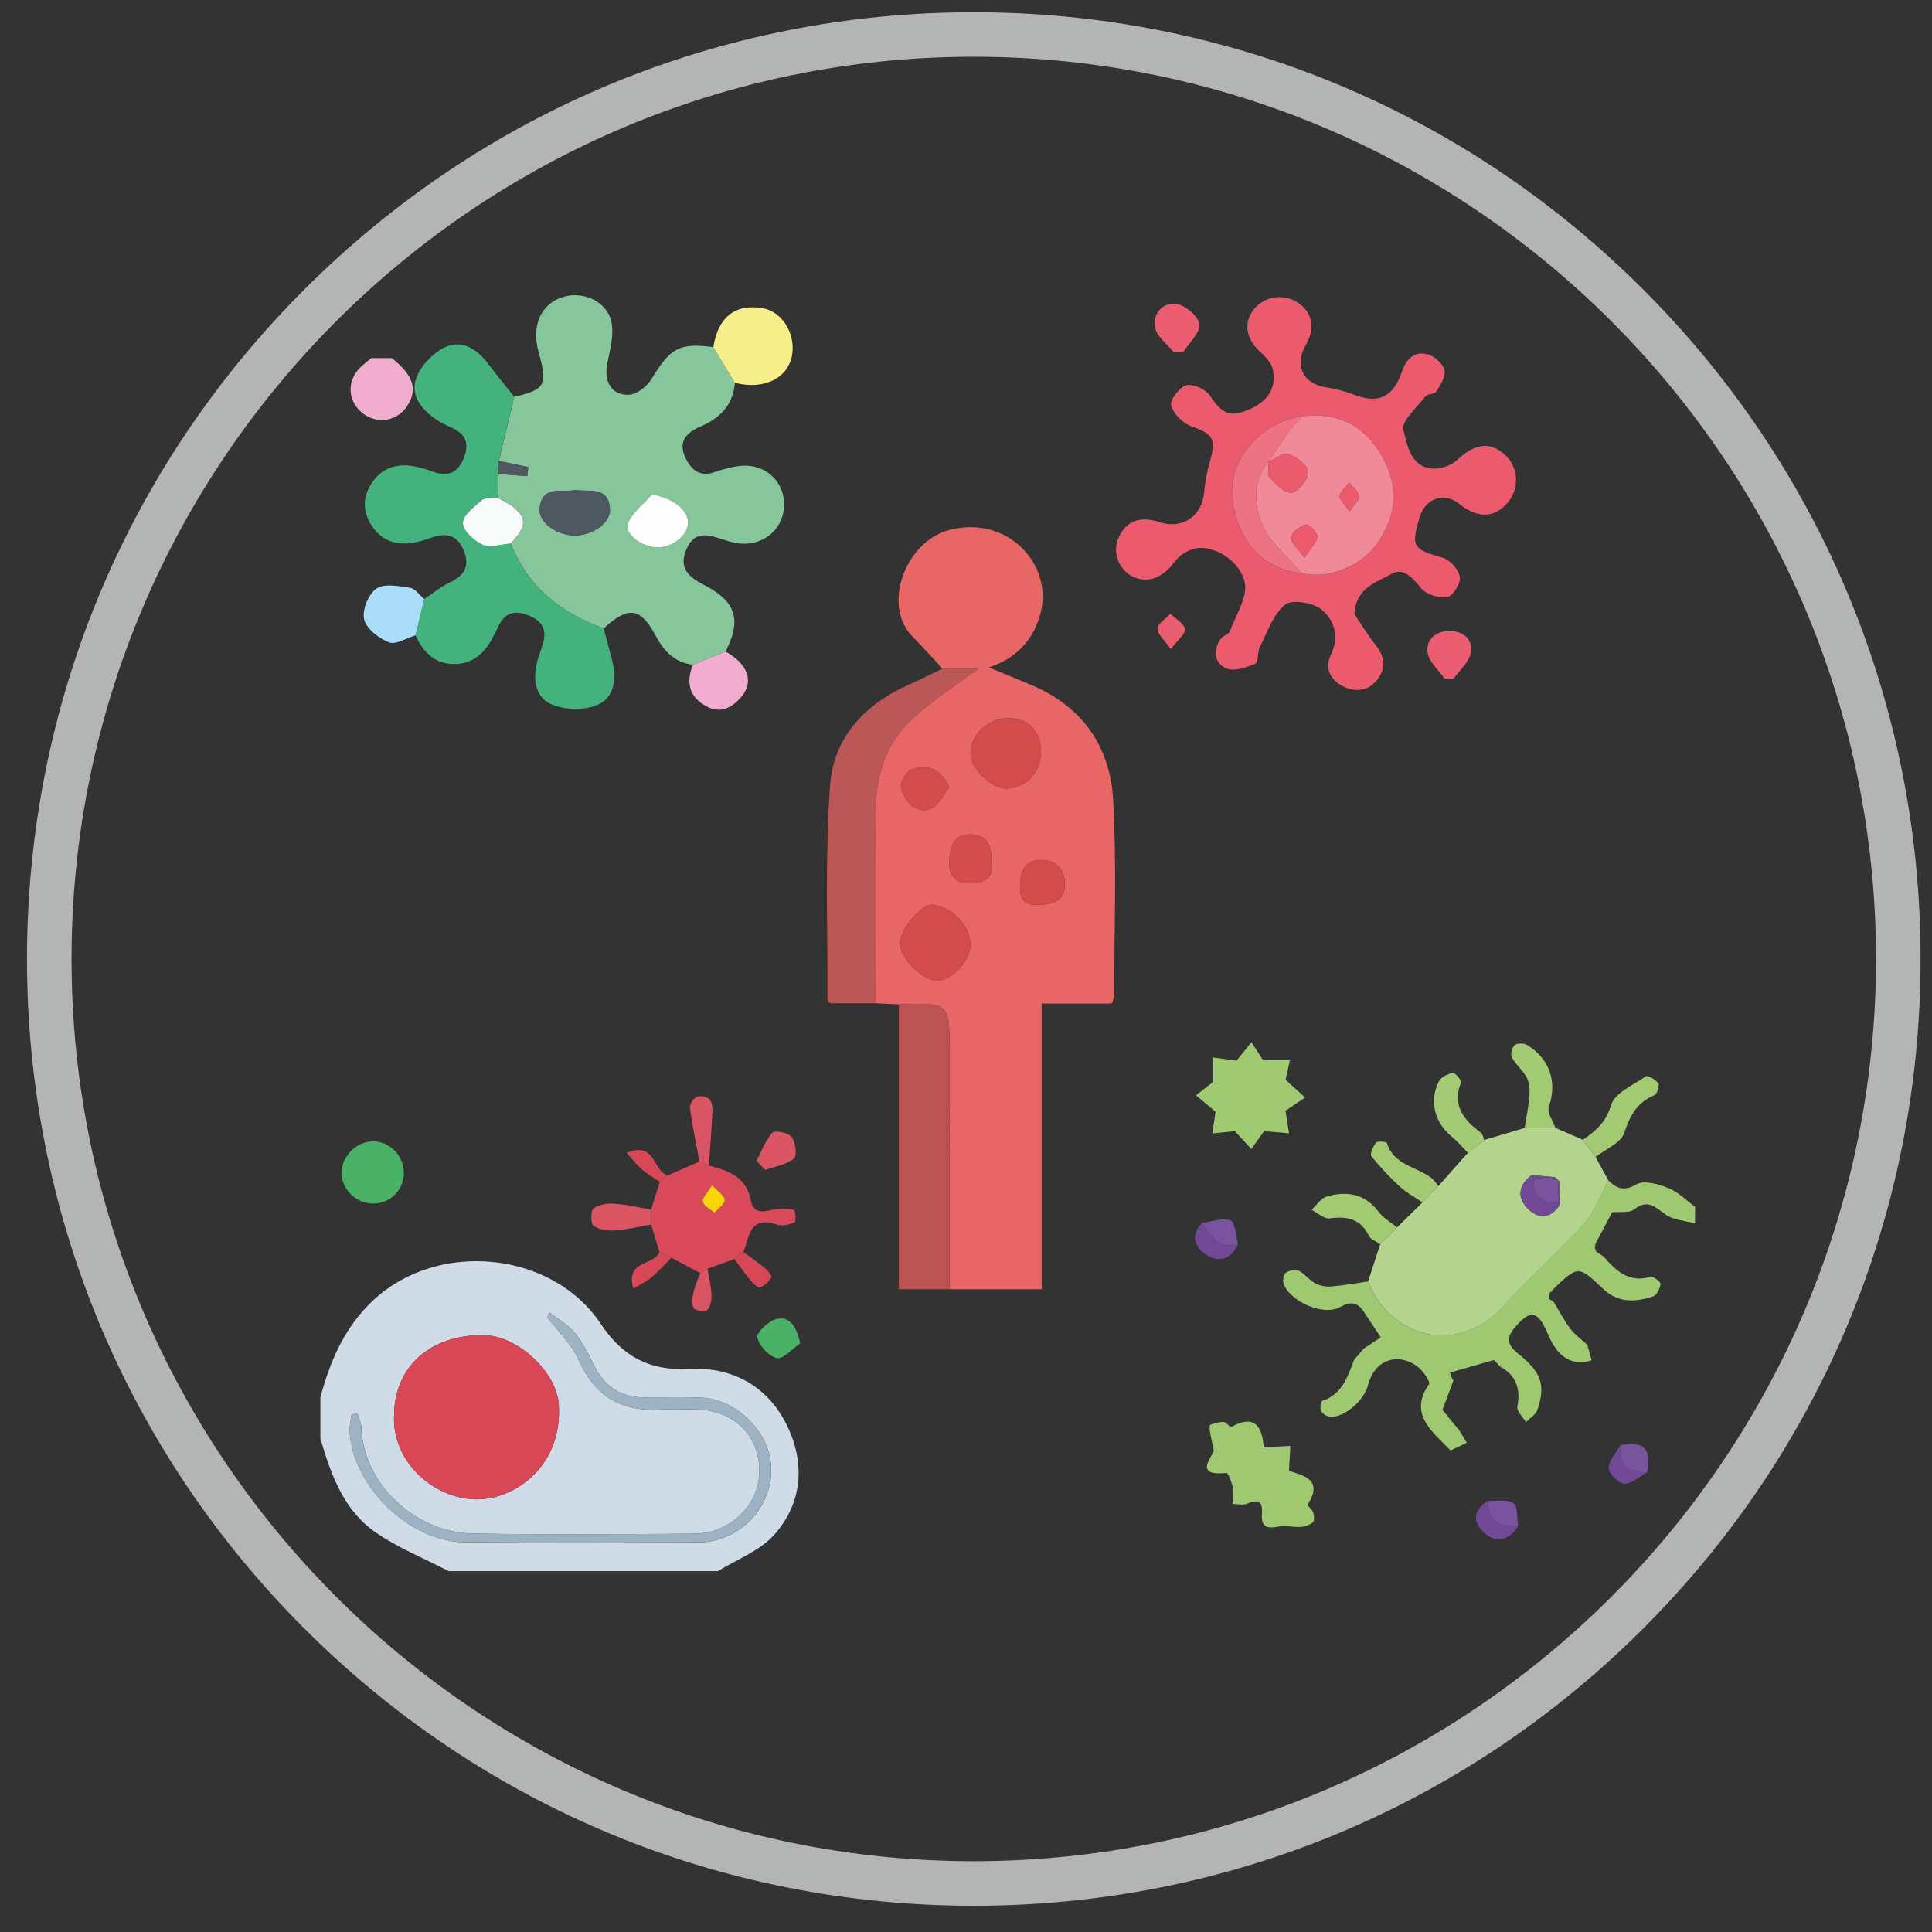 <?xml version="1.0" encoding="utf-8"?>
<!-- Generator: Adobe Illustrator 23.0.3, SVG Export Plug-In . SVG Version: 6.00 Build 0)  -->
<svg version="1.1" id="Layer_1" xmlns="http://www.w3.org/2000/svg" xmlns:xlink="http://www.w3.org/1999/xlink" x="0px" y="0px"
	 viewBox="0 0 512 512" style="enable-background:new 0 0 512 512;" xml:space="preserve">
<rect x="0" y="0" width="512" height="512" fill="#333333" stroke="none"/>
<style type="text/css">
	.st0{clip-path:url(#SVGID_2_);}
	.st1{clip-path:url(#SVGID_4_);fill:#B3B4B4;}
	.st2{fill:#CFDBE6;}
	.st3{fill:#9FC970;}
	.st4{fill:#F0ADCD;}
	.st5{fill:#E86766;}
	.st6{fill:#87C69A;}
	.st7{fill:#EB5B6D;}
	.st8{fill:#44B27D;}
	.st9{fill:#B4D48D;}
	.st10{fill:#BC5757;}
	.st11{fill:#BC5353;}
	.st12{fill:#D9495A;}
	.st13{fill:#A0CA71;}
	.st14{fill:#F6EE89;}
	.st15{fill:#4BB167;}
	.st16{fill:#A9DDF9;}
	.st17{fill:#A2CA73;}
	.st18{fill:#A3CB76;}
	.st19{fill:#EB5E71;}
	.st20{fill:#DA5564;}
	.st21{fill:#79539D;}
	.st22{fill:#724997;}
	.st23{fill:#D84756;}
	.st24{fill:#9DB3C3;}
	.st25{fill:#D34B4B;}
	.st26{fill:#4F5761;}
	.st27{fill:#F6FAF9;}
	.st28{fill:#FFFEFE;}
	.st29{fill:#F18A98;}
	.st30{fill:#EE7382;}
	.st31{fill:#FCD707;}
</style>
<g>
	<defs>
		<rect id="SVGID_1_" x="2.06" y="-1.86" width="512" height="512"/>
	</defs>
	<clipPath id="SVGID_2_">
		<use xlink:href="#SVGID_1_"  style="overflow:visible;"/>
	</clipPath>
	<g class="st0">
		<defs>
			<rect id="SVGID_3_" x="2.06" y="-1.86" width="512" height="512"/>
		</defs>
		<clipPath id="SVGID_4_">
			<use xlink:href="#SVGID_3_"  style="overflow:visible;"/>
		</clipPath>
		<path class="st1" d="M258.06,505.05c-67.02,0-130.03-26.1-177.42-73.49C33.25,384.17,7.15,321.17,7.15,254.15
			c0-67.02,26.1-130.03,73.49-177.42c47.39-47.39,110.4-73.49,177.42-73.49s130.03,26.1,177.42,73.49
			c47.39,47.39,73.49,110.4,73.49,177.42c0,67.02-26.1,130.02-73.49,177.41C388.08,478.95,325.08,505.05,258.06,505.05
			 M258.06,15.04c-131.84,0-239.1,107.26-239.1,239.11c0,131.84,107.26,239.09,239.1,239.09s239.1-107.26,239.1-239.09
			C497.15,122.31,389.89,15.04,258.06,15.04"/>
	</g>
</g>
<g>
	<g>
		<path class="st2" d="M84.9,370.29c2.64-9.72,6.42-18.63,14.12-25.8c17.05-15.86,47.29-13.03,60.21,6.38
			c5.72,8.59,12.91,12.48,23.36,11.92c11.77-0.63,21.17,4.77,26.18,15.42c4.66,9.91,3.79,20.36-3.72,28.65
			c-3.8,4.2-9.8,6.4-14.81,9.51c-23.78,0-47.55,0-71.33,0c-6.52-3.39-13.46-6.17-19.44-10.33c-8.44-5.87-11.76-15.31-14.57-24.79
			C84.9,377.61,84.9,373.95,84.9,370.29z M104.43,375.11c-0.52,12.28,10.31,21.92,21.47,22.23c10.15,0.28,23.22-8.45,22.18-25.15
			c-0.52-8.41-10.78-18.28-19.9-18.36C113.99,353.69,104.52,362.17,104.43,375.11z M145.62,347.85c-0.2,0.41-0.4,0.82-0.59,1.24
			c2.8,3.7,6.42,7.05,8.24,11.18c4.36,9.94,11.64,13.98,22.13,13.26c2.91-0.2,5.85-0.04,8.77-0.02
			c10.02,0.07,16.86,6.49,17.07,16.02c0.19,9-7.6,16.85-17.22,16.92c-19.55,0.12-39.11,0.28-58.66-0.04
			c-15.28-0.25-29.18-13.18-29.61-28.23c-0.03-1.18-0.65-2.34-1-3.51c-0.52,0.04-1.04,0.08-1.56,0.12
			c-0.18,1.49-0.58,2.99-0.52,4.46c0.65,14.51,15.84,29.34,30.45,29.46c20.65,0.16,41.3,0.1,61.96,0.03
			c10.56-0.03,19.24-8.75,19.32-19.13c0.07-9.63-8.93-18.9-18.87-19.24c-4.93-0.17-9.87-0.04-14.8-0.04
			c-6.08,0-10.38-2.77-13.14-8.17c-1.58-3.08-3.07-6.3-5.23-8.95C150.58,351.03,147.9,349.6,145.62,347.85z"/>
		<path class="st3" d="M395.93,360.41c-3.88,1.11-7.76,2.23-11.64,3.34c-0.11,0.13-0.34,0.34-0.32,0.36c0.18,0.23,0.4,0.44,0.6,0.65
			c0,0-0.06-0.04-0.06-0.04c0.22,0.37,0.45,0.74,0.67,1.11c-0.97,2.59-1.94,5.18-2.91,7.78c0.85,1.06,1.69,2.11,2.54,3.17
			c0.63,0.74,1.27,1.49,1.9,2.23c0.66,1.11,1.33,2.22,1.99,3.33c-1.42,0.68-2.84,1.36-4.27,2.04c-0.33-0.31-0.65-0.63-0.98-0.94
			c0,0-0.06-0.06-0.06-0.06c-0.31-0.32-0.62-0.65-0.93-0.97c-4.52-4.39-8.48-8.79-3.75-15.59c0.42-0.6-1.62-3.63-3.12-4.71
			c-5.45-3.94-11.44-1.52-13.06,5c-0.99,3.96-6.11,8.47-9.82,8.37c-0.91-0.02-2.16-0.72-2.59-1.48c-0.39-0.69-0.11-2.62,0.29-2.75
			c5.34-1.75,6.72-6.46,8.47-10.92c0.85-0.98,1.7-1.96,2.54-2.94c1.34-0.89,2.69-1.77,4.5-2.97c-1.57-2.36-3.01-4.57-4.48-6.77
			c-1.7-2.53-3.46-2.88-6.36-1.24c-4.39,2.47-13.44-1.59-14.95-6.35c-0.26-0.82,0.08-2.39,0.7-2.8c0.88-0.59,2.51-0.92,3.38-0.49
			c1.58,0.79,2.71,2.46,4.28,3.3c1.24,0.67,2.88,0.97,4.3,0.86c3.26-0.26,6.5-0.86,9.74-1.33c5.46,14.35,23.59,20.6,36.53,5.87
			c6.48-7.38,14.11-13.75,20.66-21.08c2.88-3.22,4.37-7.68,6.49-11.58c2.27,2.2,4.17,2.97,7.55,1.03c2-1.15,5.81-0.01,8.43,1.04
			c2.59,1.03,4.7,3.25,7.02,4.94c0,1.46,0,2.93,0,4.39c-2.62-0.72-5.66-0.83-7.75-2.3c-2.79-1.95-4.73-4.29-8.41-1.4
			c-1.33,1.04-3.85,0.55-5.81,0.75c-1.46,2.76-2.96,5.59-4.46,8.41c-0.13,0.09-0.38,0.19-0.38,0.27c0.02,0.27,0.13,0.53,0.21,0.79
			c0.2,0.26,0.31,0.56,0.33,0.89c0.68,0.46,1.35,0.93,2.03,1.39c3.28,3.75,6.69,7.04,12.41,5.36c0.71-0.21,2.75,1.32,2.69,1.88
			c-0.14,1.21-1.01,3-1.99,3.32c-4.64,1.53-9.27,1.77-13.22-1.98c-6.64-6.3-6.65-6.29-13.45,0.27c-0.24,0.14-0.45,0.33-0.63,0.54
			c-0.12,0.58-0.23,1.16-0.35,1.75c0.46,0.31,0.91,0.62,1.37,0.93c1.43,2.37,2.7,4.87,4.36,7.06c1.23,1.62,2.98,2.85,4.5,4.26
			c0.38,1.36,0.76,2.72,1.13,4.08c-4.99,1.64-8.91-0.65-11.46-6.69c-2.81-6.66-4.82-6.96-9.18-1.61c-2.49,3.06-0.89,4.92,1.47,6.81
			c5.81,4.64,7.04,8.11,4.8,14.64c-0.44,1.28-1.98,2.17-3.01,3.25c-0.82-1.37-2.52-2.91-2.3-4.09c0.89-4.7-0.25-8.22-4.49-10.58
			C397.08,361.61,396.5,361.01,395.93,360.41z"/>
		<path class="st4" d="M103.85,94.91c5.59,4.47,6.85,8.09,4.29,12.34c-2.45,4.08-7.4,5.27-11.34,2.75
			c-4.21-2.7-5.17-7.95-2.03-11.83c1-1.24,2.38-2.18,3.58-3.26C100.19,94.91,102.02,94.91,103.85,94.91z"/>
		<path class="st5" d="M249.78,177.21c-2.62-2.81-5.17-5.7-7.88-8.42c-8.32-8.37-1.91-25.26,9.56-28.31
			c15.59-4.15,27.69,9.13,24.28,22.09c-1.81,6.9-6.38,11.97-13.69,14.29c3.76,1.56,7.29,3.05,10.85,4.5
			c13.71,5.6,21.28,16.28,22.09,30.54c0.98,17.31,0.28,34.72,0.27,52.08c0,0.5-0.32,1.01-0.65,1.98c-5.88,0-11.84,0-18.56,0
			c0,13.02,0,25.56,0,38.1c0,12.39,0,24.78,0,37.62c-8.47,0-16.45,0-24.42,0c0.01-20.96,0.01-41.92,0.02-62.88
			c0-13.09,0-13.09-13.45-12.65c-2.09-0.09-4.18-0.18-6.27-0.27c0.01-17.18-0.17-34.36,0.11-51.53c0.15-8.99,2.82-17.49,9.59-23.72
			c5.36-4.93,11.6-8.92,17.56-13.42C256.46,177.21,253.12,177.21,249.78,177.21z M257.18,250.38c0.06-4.9-5.09-10.31-10.12-10.62
			c-2.9-0.18-8.52,6.47-8.55,10.12c-0.04,4.11,6.03,10.16,10.02,9.99C252.43,259.71,257.13,254.55,257.18,250.38z M275.86,199.18
			c0.01-5.53-3.42-8.92-8.96-8.87c-5.13,0.05-9.76,4.55-9.71,9.43c0.04,3.96,5.58,9.32,9.55,9.24
			C271.97,208.86,275.85,204.69,275.86,199.18z M262.68,228.6c0.26-4.16-0.88-7.27-5.25-7.46c-4.39-0.19-5.55,2.72-5.85,6.69
			c-0.31,4.21,1.53,6.23,5.37,6.23C260.45,234.05,263.54,232.96,262.68,228.6z M275.02,239.72c3.98,0.08,7.07-0.98,7.16-5.15
			c0.09-4.11-2.21-6.78-6.54-6.68c-4.2,0.09-5.18,3.06-5.32,6.7C270.17,238.23,271.52,240.13,275.02,239.72z M251.59,208.53
			c-2.27-4.75-5.82-6.17-9.99-4.59c-1.43,0.54-3.12,3.36-2.83,4.77c0.42,2.07,2.11,4.76,3.94,5.5
			C247.72,216.24,249.31,211.67,251.59,208.53z"/>
		<path class="st6" d="M136.29,105.16c8.28-1.95,8.9-3.1,6.44-11.88c-1.98-7.05,0.68-12.89,6.65-14.63
			c5.28-1.54,11.54,1.3,12.65,6.66c0.69,3.33-0.25,7.14-1.02,10.6c-1.12,5.04,0.91,8.95,5.76,8.7c2.08-0.11,4.74-2.25,5.92-4.21
			c4.93-8.17,7.32-9.6,16.35-8.41c1.91,3.14,3.81,6.29,5.71,9.43c-0.43,6.02-4.07,9.48-9.29,11.7c-4.28,1.82-5.9,4.64-3.38,9.04
			c1.67,2.92,3.88,4.1,7.28,2.96c2.39-0.8,4.91-1.55,7.41-1.69c6.26-0.36,11.01,4.21,11.03,10.23c0.02,6.21-5.07,10.88-11.49,10.39
			c-1.61-0.12-3.22-0.6-4.77-1.11c-3.81-1.24-7.5-2.41-9.63,2.61c-2.09,4.92,0.43,7.29,4.53,9.38c8.66,4.41,10.15,9.31,5.84,17.71
			c-2.87,1.17-5.75,2.35-8.62,3.52c-4.85-0.56-7.72-3.59-9.9-7.68c-4.02-7.55-7.27-7.96-13.76-1.95
			c-11.32-4.1-20.13-10.96-24.64-22.51c2.62-2.91,5.36-5.85,1.01-9.44c-1.31-1.08-2.91-1.8-4.38-2.68c0.01-2.1,0.03-4.2,0.04-6.3
			c2.56,0.19,5.13,0.39,7.69,0.58c0.11-0.79,0.22-1.59,0.32-2.38c-2.61-0.55-5.22-1.1-7.83-1.65
			C133.55,116.49,134.92,110.83,136.29,105.16z M152.43,129.88c-3.58,0.73-8.96-1.48-9.42,5.05c-0.25,3.52,4.41,6.84,9.06,6.97
			c4.82,0.14,9.8-3.28,9.57-6.99C161.26,128.81,156.28,130.4,152.43,129.88z M172.8,131.04c-2.21,2.53-5.27,4.74-6.38,7.68
			c-1.08,2.85,3.9,6.39,7.98,6.34c4.1-0.05,8.09-3.42,7.95-6.71C182.2,134.98,178.27,132.03,172.8,131.04z"/>
		<path class="st7" d="M358.93,162.74c1.81,2.67,3.47,5.47,5.48,7.98c2.31,2.9,3.11,5.82,0.88,8.99c-2.37,3.37-5.81,3.88-9.23,2.23
			c-3.25-1.57-5.16-4.68-3.46-8.16c2.44-4.99,1.05-9.46-2.46-12.31c-2.24-1.82-7.81-2.68-9.6-1.21c-3.16,2.6-4.68,7.27-6.66,11.18
			c-0.7,1.38-0.35,4.09-1.21,4.45c-2.38,0.99-5.59,2.13-7.64,1.26c-3.24-1.38-3.67-4.78-1.49-7.87c0.61-0.86,2.12-1.23,2.44-2.11
			c1.58-4.26,4.72-9.02,3.88-12.85c-1.31-5.97-8.52-9.97-13.12-8.98c-2.02,0.43-4.25,1.91-5.49,3.58
			c-3.14,4.23-7.21,5.86-11.23,3.79c-3.69-1.9-5.28-6.52-3.56-10.27c2.05-4.45,5.69-5.79,10.96-4.04
			c5.88,1.95,11.12-1.66,11.68-7.82c0.26-2.89,0.79-5.8,1.62-8.58c1.67-5.62,0.6-7.09-4.93-8.98c-2.28-0.78-4.79-3.31-5.43-5.54
			c-0.4-1.4,2.17-4.85,3.98-5.36c1.77-0.5,5.14,0.98,6.24,2.63c2.13,3.2,4.23,5.81,8.23,4.57c6.71-2.08,9.55-5.88,8.52-11.31
			c-0.32-1.67-1.79-3.35-3.16-4.55c-3.76-3.31-4.72-7.54-2.17-11.12c2.62-3.69,7.81-4.7,11.69-2.29c4.09,2.54,4.99,6.83,2.36,11.36
			c-3.14,5.41-0.71,10.34,5.4,11.25c2.5,0.37,5.02,1.02,7.37,1.94c6.45,2.5,10.36,0.75,12.74-6.18c1.19-3.45,3.42-5.5,6.94-4.47
			c1.77,0.52,3.94,2.51,4.31,4.19c0.37,1.66-1.11,3.89-2.18,5.62c-0.46,0.74-2.29,0.57-2.87,1.31c-2.25,2.89-6.46,6.56-5.85,8.86
			c1,3.78,1.75,9.66,7.53,10.24c2.14,0.21,5.03-0.71,6.59-2.17c4.58-4.29,8.56-5.13,12.5-1.75c3.83,3.29,4.33,8.85,1.14,12.8
			c-3.44,4.26-8.05,4.44-12.91,0.51c-3.96-3.2-8.97-1.57-10.49,3.4c-2.43,7.91-1.8,8.63,6.06,10.83c1.94,0.54,4.22,3.16,4.55,5.12
			c0.27,1.65-1.83,5.01-3.33,5.3c-2.13,0.41-5.5-0.62-6.86-2.25c-2.29-2.77-4.74-5.73-7.98-3.83
			C364.98,154.27,359.32,155.62,358.93,162.74z M345.05,110.33c-10.36,1.36-19.21,10.75-18.52,20.8
			c0.7,10.26,6.95,19.84,18.49,20.73c6.43,1.77,15.41-1.68,19.66-7.49c5.38-7.35,6.13-15.11,1.75-23.09
			C361.83,112.9,354.66,109.14,345.05,110.33z"/>
		<path class="st8" d="M132,125.61c-0.01,2.1-0.03,4.2-0.04,6.3c-1.44,0.17-3.31-0.16-4.24,0.62c-2.06,1.73-5.07,4.05-5.03,6.07
			c0.04,2.03,2.98,4.75,5.27,5.77c2.01,0.89,4.88-0.16,7.38-0.35c4.51,11.55,13.32,18.41,24.64,22.51c0.74,2.81,1.53,5.6,2.23,8.42
			c1.18,4.81,0.72,9.96-3.93,11.88c-3.55,1.47-8.79,1.34-12.29-0.24c-4.24-1.92-4.87-6.88-3.55-11.52c0.45-1.57,1.04-3.1,1.49-4.66
			c1.05-3.62-0.39-5.94-3.79-7.3c-3.31-1.33-6.04-1.03-7.84,2.43c-0.42,0.8-0.83,1.61-1.22,2.43c-2.16,4.55-5.27,7.97-10.68,8.01
			c-5.19,0.03-8.25-3.18-10.28-7.61c0.76-3.21,1.52-6.42,2.29-9.63c2.27-1.49,4.41-3.24,6.84-4.41c3.72-1.79,5.31-4.17,3.72-8.26
			c-1.71-4.39-4.77-5.01-8.8-3.52c-1.53,0.56-3.13,1.02-4.74,1.29c-4.54,0.75-8.33-0.6-10.91-4.52c-2.44-3.71-2.44-7.62,0-11.3
			c2.58-3.88,6.42-5.24,10.95-4.49c1.78,0.3,3.55,0.84,5.25,1.48c4.03,1.51,6.71,0.21,8.24-3.72c1.45-3.7,0.48-6.34-3.27-7.94
			c-1.5-0.64-2.97-1.42-4.32-2.34c-3.92-2.67-6.76-6.6-4.97-11.07c1.31-3.26,4.57-6.61,7.79-8.03c4.41-1.94,8.36,0.72,11.23,4.57
			c2.2,2.95,4.56,5.78,6.86,8.67c-1.37,5.67-2.74,11.33-4.12,17C132.12,123.31,132.06,124.46,132,125.61z"/>
		<path class="st9" d="M426.23,312.81c-2.12,3.9-3.61,8.36-6.49,11.58c-6.55,7.33-14.18,13.7-20.66,21.08
			c-12.94,14.73-31.07,8.49-36.53-5.87c1.08-3.3,2.16-6.59,3.24-9.89c1.48-1.48,2.96-2.96,4.44-4.45c2.25-2.2,4.5-4.4,6.74-6.6
			c1.4-1.45,2.81-2.89,4.21-4.34c2.61-2.94,5.21-5.88,7.82-8.82c1.45-1.13,2.89-2.27,4.34-3.4c3.57-1.06,7.13-2.12,10.7-3.18
			c2.72-0.01,5.43-0.01,8.15-0.02c2.43,1.06,4.86,2.11,7.29,3.17c1.11,1.51,2.23,3.03,3.34,4.54
			C423.97,308.68,425.1,310.74,426.23,312.81z M413.17,313.06c-0.36-0.37-0.71-0.74-1.07-1.1c-2.08-0.18-4.16-0.36-6.24-0.54
			c-3.72,2.86-3.84,6.29-0.6,9.25c2.93,2.68,6.02,1.95,8.21-1.52C413.37,317.12,413.27,315.09,413.17,313.06z"/>
		<path class="st10" d="M249.78,177.21c3.34,0,6.68,0,9.44,0c-5.97,4.5-12.2,8.48-17.56,13.42c-6.77,6.23-9.44,14.73-9.59,23.72
			c-0.29,17.17-0.1,34.35-0.11,51.53c-4,0-8.01,0-11.92,0c-0.33-0.4-0.76-0.68-0.76-0.95c0.11-18.99-0.68-38.04,0.71-56.94
			c0.92-12.46,9.14-21.34,20.79-26.51C243.81,180.13,246.78,178.63,249.78,177.21z"/>
		<path class="st11" d="M238.21,266.15c13.45-0.43,13.45-0.43,13.45,12.65c0,20.96-0.01,41.92-0.02,62.88c-4.16,0-8.32,0-13.43,0
			C238.21,316.49,238.21,291.32,238.21,266.15z"/>
		<path class="st12" d="M187.83,308.88c5.08,1.31,9.89,2.92,11.08,9.03c0.87,4.51,3.99,2.9,6.76,2.54c1.58-0.21,3.29-0.19,4.79,0.24
			c0.37,0.11,0.5,3.14,0.16,3.26c-1.47,0.55-3.35,1.08-4.72,0.6c-7.19-2.55-7.32,3.18-8.9,7.27c-0.78,0.61-1.57,1.22-2.35,1.83
			c-2.38,0.86-4.77,1.73-7.15,2.59c-0.65,0.38-1.3,0.76-1.95,1.14c-2.54-1.35-5.07-2.71-7.61-4.06c-1.06-0.49-2.11-0.99-3.17-1.48
			c-0.74-2.44-1.48-4.88-2.22-7.32c0-1.32-0.01-2.64-0.01-3.96c0.77-2.44,1.54-4.88,2.31-7.32c0.74-0.59,1.47-1.18,2.21-1.77
			c2.77-1.22,5.53-2.44,8.3-3.66C186.19,308.17,187.01,308.52,187.83,308.88z M188.74,314.04c-1.24,2.05-2.74,3.43-2.52,4.44
			c0.25,1.15,2.03,1.97,3.14,2.93c0.97-1.13,2.63-2.21,2.69-3.39C192.11,316.99,190.37,315.88,188.74,314.04z"/>
		<path class="st13" d="M322.14,294.62c-1.67-1.4-3.43-2.88-5.18-4.35c1.71-1.35,3.42-2.7,4.56-3.6c0-2.13,0-4.28,0-6.42
			c2.07,0.28,4.14,0.57,6.16,0.84c1.03-1.27,2.51-3.08,3.98-4.89c1.16,1.8,2.32,3.6,3.05,4.74c2.23,0,4.68,0,7.14,0
			c-0.42,1.89-0.83,3.79-1.15,5.24c1.59,1.43,3.38,3.05,5.18,4.67c-1.78,1.2-3.57,2.4-5.22,3.51c0.25,1.58,0.6,3.78,0.95,5.98
			c-2.27-0.2-4.54-0.41-6.61-0.59c-0.97,1.36-2.18,3.05-3.39,4.75c-1.41-1.53-2.82-3.07-4.36-4.74c-1.43,0.14-3.69,0.37-5.96,0.6
			C321.6,298.24,321.92,296.12,322.14,294.62z"/>
		<path class="st3" d="M334.92,383.54c3.13-0.16,5.09-0.26,7.04-0.36c-0.11,1.91-0.21,3.81-0.37,6.6c3.45,1.19,9.33,2.14,4.97,8.92
			c-0.18,0.27,1.2,1.33,1.46,2.15c0.26,0.8,0.36,2.14-0.09,2.55c-0.79,0.71-2.04,1.17-3.13,1.24c-2.05,0.14-4.2-0.47-6.17-0.06
			c-3.19,0.66-4.45-0.25-4.2-3.49c0.23-3.06-0.92-3.96-3.9-2.61c-1.08,0.49-2.58,0.07-3.88,0.07c0.05-1.44,0.34-2.92,0.07-4.3
			c-0.28-1.42-1.24-3.94-1.68-3.9c-8.18,0.83-4.58-3.36-3.34-5.8c-0.55-2.78-1.14-4.74-1.14-6.71c0-0.37,2.33-0.99,3.6-1.02
			c0.75-0.02,1.86,1.51,2.23,1.3C333.11,374.4,334.49,378.93,334.92,383.54z"/>
		<path class="st14" d="M194.75,101.44c-1.9-3.15-3.81-6.29-5.71-9.43c1.24-7.96,5.76-11.55,13.02-10.34
			c5,0.83,8.65,6.37,7.91,12.02C209.12,100.13,202.56,103.47,194.75,101.44z"/>
		<path class="st15" d="M107.02,310.99c-0.1,4.64-3.88,8.17-8.53,7.95c-4.37-0.21-7.94-3.84-7.96-8.11
			c-0.02-4.41,3.97-8.39,8.39-8.36C103.39,302.51,107.11,306.42,107.02,310.99z"/>
		<path class="st16" d="M112.41,158.74c-0.76,3.21-1.52,6.42-2.29,9.63c-2.38,0.71-5.2,2.56-7.03,1.85
			c-2.69-1.03-5.99-3.58-6.59-6.07c-0.59-2.44,1.13-6.71,3.23-8.16c2.07-1.43,5.93-0.67,8.92-0.23
			C110.02,155.97,111.17,157.7,112.41,158.74z"/>
		<path class="st4" d="M183.64,176.17c2.87-1.17,5.75-2.35,8.62-3.52c6,3.34,7.68,8.09,4.1,12.14c-2.42,2.73-5.34,4.44-9.12,2.4
			C182.54,184.66,181.77,180.85,183.64,176.17z"/>
		<path class="st17" d="M422.83,306.61c-1.11-1.51-2.23-3.03-3.34-4.54c3.37-2.36,6.1-4.63,7.49-9.23c0.97-3.21,5.86-5.33,9.22-7.6
			c0.5-0.34,2.62,0.91,3.27,1.9c0.39,0.59-0.34,2.79-1.05,3.09c-4.59,1.93-6.44,5.38-7.99,10
			C429.54,302.91,425.47,304.52,422.83,306.61z"/>
		<path class="st17" d="M412.2,298.9c-2.72,0.01-5.43,0.01-8.15,0.02c0.45-2.94,1.06-5.86,1.28-8.82c0.12-1.55-0.09-3.34-0.81-4.67
			c-1.01-1.88-2.85-3.32-3.87-5.2c-0.42-0.78,0.02-2.62,0.72-3.23c0.66-0.57,2.44-0.6,3.27-0.1c6.22,3.77,8.05,9.93,5.8,16.54
			C409.95,294.89,411.56,297.06,412.2,298.9z"/>
		<path class="st17" d="M370.23,325.27c-1.48,1.48-2.96,2.96-4.44,4.45c-1.03-0.72-2.54-1.22-3.02-2.21
			c-2.23-4.59-5.82-5.23-10.42-4.63c-1.47,0.19-3.18-1.46-4.78-2.26c1.36-1.23,2.53-3.12,4.11-3.56c5.25-1.48,10.04-0.73,13.66,4.08
			C366.59,322.79,368.58,323.9,370.23,325.27z"/>
		<path class="st18" d="M393.35,302.11c-1.45,1.13-2.89,2.27-4.34,3.4c-1.39-1.41-2.67-2.95-4.2-4.21
			c-4.62-3.8-6.16-9.44-3.49-14.73c0.57-1.13,2.35-1.98,3.7-2.23c0.58-0.11,2.35,1.99,2.14,2.53c-2.35,6.16,0.75,9.94,5.28,13.29
			C392.95,300.54,393.06,301.45,393.35,302.11z"/>
		<path class="st17" d="M381.19,314.33c-1.4,1.45-2.81,2.89-4.21,4.34c-2.02-1.39-4.24-2.58-6.03-4.22
			c-2.7-2.49-5.26-5.18-7.52-8.06c-0.45-0.58,0.47-2.64,1.27-3.6c0.39-0.47,2.74-0.23,2.84,0.1c1.82,5.95,7.98,6.24,11.91,9.38
			C380.14,312.81,380.61,313.63,381.19,314.33z"/>
		<path class="st19" d="M311.1,93.37c-1.76-2.2-4.59-4.2-5.02-6.63c-0.63-3.56,2.08-6.8,5.79-6.18c2.36,0.39,5.8,3.38,5.96,5.42
			c0.18,2.33-2.73,4.91-4.3,7.38C312.72,93.36,311.91,93.36,311.1,93.37z"/>
		<path class="st19" d="M382.81,179.82c-1.57-2.28-4.13-4.42-4.48-6.88c-0.5-3.46,2.2-5.75,5.83-5.73c3.66,0.02,6.27,2.29,5.6,5.84
			c-0.47,2.47-2.95,4.55-4.54,6.81C384.42,179.84,383.61,179.83,382.81,179.82z"/>
		<path class="st15" d="M212.04,356.02c-2.07,1.41-4.42,4.21-6.15,3.87c-2.12-0.42-4.74-3.26-5.18-5.44
			c-0.27-1.32,2.95-4.4,5.03-4.89C209,348.78,211.07,351.09,212.04,356.02z"/>
		<path class="st20" d="M172.54,320.56c0,1.32,0.01,2.64,0.01,3.96c-3.21,0.55-6.4,1.35-9.64,1.56c-1.89,0.13-4.21-0.18-5.61-1.25
			c-0.8-0.61-0.79-4,0.01-4.6c1.41-1.06,3.73-1.35,5.61-1.23C166.15,319.23,169.34,320.02,172.54,320.56z"/>
		<path class="st20" d="M200.47,307.62c1.35-2.55,2.36-5.4,4.24-7.48c0.63-0.69,4.27,0.03,5.08,1.15c1.04,1.43,1.5,5.06,0.63,5.74
			c-2.05,1.63-5.04,2.08-7.64,3C202.01,309.23,201.24,308.42,200.47,307.62z"/>
		<path class="st20" d="M187.83,308.88c-0.82-0.36-1.65-0.72-2.47-1.07c-0.87-4.7-1.87-9.38-2.52-14.12
			c-0.13-0.94,0.85-2.53,1.75-2.98c0.86-0.43,2.61-0.14,3.34,0.53c0.72,0.66,0.94,2.19,0.88,3.32
			C188.58,299.34,188.18,304.11,187.83,308.88z"/>
		<path class="st21" d="M318.49,324.12c2.57-0.34,5.48-1.52,7.6-0.7c1.29,0.5,1.38,4.1,2.02,6.31
			C323.03,331.07,320.79,327.54,318.49,324.12z"/>
		<path class="st22" d="M318.49,324.12c2.3,3.42,4.54,6.95,9.62,5.61c-1.77,3.8-4.78,5.03-8.26,2.88
			C316.55,330.59,315.48,327.5,318.49,324.12z"/>
		<path class="st22" d="M436.58,390.11c-2.03,1.12-4.07,3.1-6.09,3.08c-1.5-0.02-4.13-2.63-4.15-4.11
			c-0.03-2.01,1.95-4.06,3.07-6.09C428.98,388.21,431.4,390.54,436.58,390.11z"/>
		<path class="st21" d="M394.35,397.72c2.3,0.13,5.13-0.49,6.73,0.64c1.22,0.86,0.88,3.94,1.23,6.03
			C397.37,404.9,394.31,403.16,394.35,397.72z"/>
		<path class="st20" d="M185.55,337.39c0.65-0.38,1.3-0.76,1.95-1.14c0.37,2.26,0.94,4.52,1.04,6.79c0.06,1.39-0.2,3.2-1.07,4.09
			c-0.55,0.57-3.2,0.25-3.62-0.44c-0.63-1.04-0.35-2.81-0.05-4.19C184.17,340.75,184.95,339.09,185.55,337.39z"/>
		<path class="st21" d="M436.58,390.11c-5.17,0.43-7.6-1.9-7.17-7.12C435.58,381.77,437.68,383.86,436.58,390.11z"/>
		<path class="st22" d="M394.35,397.72c-0.05,5.45,3.01,7.18,7.96,6.67c-2.35,3.91-5.8,4.68-9.01,1.79
			C390.27,403.46,390.29,400.08,394.35,397.72z"/>
		<path class="st19" d="M310.28,172.03c-1.73-2.51-3.62-4.04-3.53-5.44c0.09-1.38,2.19-2.62,3.41-3.92
			c1.38,1.33,3.57,2.49,3.87,4.03C314.27,167.9,312.14,169.55,310.28,172.03z"/>
		<path class="st23" d="M194.65,333.66c0.78-0.61,1.57-1.22,2.35-1.83c1.88,1.37,3.84,2.67,5.63,4.16c0.81,0.68,2.03,2.17,1.81,2.53
			c-0.68,1.13-1.85,2.26-3.07,2.66c-0.59,0.19-1.86-1.14-2.57-1.99C197.33,337.42,196.03,335.51,194.65,333.66z"/>
		<path class="st23" d="M177.06,311.46c-0.74,0.59-1.47,1.18-2.21,1.77c-1.6-1.1-3.3-2.08-4.76-3.34c-1.35-1.16-2.44-2.61-4.03-4.37
			C173.88,302.23,172.98,310.66,177.06,311.46z"/>
		<path class="st23" d="M174.77,331.85c1.06,0.5,2.11,0.99,3.17,1.48c-1.77,1.76-3.45,3.62-5.35,5.23c-1.28,1.08-2.86,1.8-4.76,2.96
			C165.66,333.87,173.31,335.4,174.77,331.85z"/>
		<path class="st18" d="M421.82,360.48c-0.38-1.36-0.76-2.72-1.13-4.08C421.06,357.77,421.44,359.12,421.82,360.48z"/>
		<path class="st18" d="M384.82,376.78c-0.85-1.06-1.69-2.11-2.54-3.17C383.12,374.66,383.97,375.72,384.82,376.78z"/>
		<path class="st18" d="M361.44,357.38c-0.85,0.98-1.69,1.96-2.54,2.94C359.74,359.34,360.59,358.36,361.44,357.38z"/>
		<path class="st18" d="M388.71,382.34c-0.66-1.11-1.33-2.22-1.99-3.33C387.38,380.12,388.05,381.23,388.71,382.34z"/>
		<path class="st17" d="M395.93,360.41c0.57,0.6,1.15,1.2,1.72,1.8C397.08,361.61,396.5,361.01,395.93,360.41z"/>
		<path class="st18" d="M424.99,333.02c-0.68-0.46-1.35-0.93-2.03-1.39C423.63,332.09,424.31,332.55,424.99,333.02z"/>
		<path class="st18" d="M411.82,345.08c-0.46-0.31-0.91-0.62-1.37-0.93C410.91,344.47,411.36,344.78,411.82,345.08z"/>
		<path class="st18" d="M410.8,342.41c0.18-0.22,0.39-0.4,0.63-0.54C411.37,342.23,411.16,342.41,410.8,342.41z"/>
		<path class="st18" d="M384.58,364.77c-0.21-0.21-0.43-0.41-0.6-0.65c-0.02-0.03,0.21-0.24,0.32-0.36
			C384.46,364.07,384.55,364.41,384.58,364.77z"/>
		<path class="st18" d="M385.19,365.83c-0.22-0.37-0.45-0.74-0.67-1.11C384.74,365.09,384.97,365.46,385.19,365.83z"/>
		<path class="st18" d="M382.48,382.41c0.31,0.32,0.62,0.65,0.93,0.97C383.1,383.05,382.79,382.73,382.48,382.41z"/>
		<path class="st18" d="M383.46,383.44c0.33,0.31,0.65,0.63,0.98,0.94C384.12,384.07,383.79,383.75,383.46,383.44z"/>
		<path class="st18" d="M422.63,330.74c-0.08-0.26-0.19-0.52-0.21-0.79c-0.01-0.08,0.24-0.18,0.38-0.27
			C422.78,330.04,422.72,330.39,422.63,330.74z"/>
		<path class="st23" d="M104.43,375.11c0.09-12.93,9.56-21.42,23.76-21.29c9.12,0.09,19.38,9.95,19.9,18.36
			c1.04,16.7-12.04,25.42-22.18,25.15C114.73,397.03,103.91,387.38,104.43,375.11z"/>
		<path class="st24" d="M145.62,347.85c2.28,1.76,4.96,3.18,6.72,5.35c2.15,2.65,3.65,5.87,5.23,8.95c2.77,5.4,7.07,8.17,13.14,8.17
			c4.93,0,9.87-0.13,14.8,0.04c9.94,0.34,18.95,9.61,18.87,19.24c-0.08,10.38-8.77,19.1-19.32,19.13
			c-20.65,0.07-41.3,0.13-61.96-0.03c-14.61-0.11-29.8-14.95-30.45-29.46c-0.07-1.48,0.33-2.97,0.52-4.46
			c0.52-0.04,1.04-0.08,1.56-0.12c0.35,1.17,0.97,2.33,1,3.51c0.43,15.05,14.34,27.97,29.61,28.23c19.55,0.32,39.11,0.17,58.66,0.04
			c9.61-0.06,17.41-7.92,17.22-16.92c-0.2-9.53-7.04-15.96-17.07-16.02c-2.92-0.02-5.86-0.18-8.77,0.02
			c-10.49,0.72-17.77-3.32-22.13-13.26c-1.81-4.14-5.44-7.48-8.24-11.18C145.23,348.67,145.43,348.26,145.62,347.85z"/>
		<path class="st25" d="M257.18,250.38c-0.05,4.16-4.75,9.32-8.65,9.49c-3.99,0.17-10.06-5.87-10.02-9.99
			c0.03-3.65,5.65-10.31,8.55-10.12C252.09,240.08,257.24,245.48,257.18,250.38z"/>
		<path class="st25" d="M275.86,199.18c-0.01,5.52-3.89,9.69-9.12,9.8c-3.97,0.09-9.51-5.27-9.55-9.24
			c-0.05-4.88,4.58-9.38,9.71-9.43C272.44,190.25,275.87,193.64,275.86,199.18z"/>
		<path class="st25" d="M262.68,228.6c0.86,4.36-2.23,5.46-5.73,5.46c-3.85,0.01-5.69-2.02-5.37-6.23c0.29-3.97,1.45-6.88,5.85-6.69
			C261.8,221.32,262.94,224.43,262.68,228.6z"/>
		<path class="st25" d="M275.02,239.72c-3.51,0.42-4.85-1.48-4.71-5.13c0.14-3.64,1.13-6.61,5.32-6.7c4.33-0.1,6.63,2.58,6.54,6.68
			C282.09,238.74,279,239.8,275.02,239.72z"/>
		<path class="st25" d="M251.59,208.53c-2.28,3.14-3.87,7.71-8.89,5.69c-1.83-0.74-3.52-3.43-3.94-5.5
			c-0.28-1.41,1.4-4.23,2.83-4.77C245.77,202.36,249.32,203.78,251.59,208.53z"/>
		<path class="st26" d="M152.43,129.88c3.85,0.52,8.83-1.07,9.21,5.03c0.23,3.71-4.75,7.13-9.57,6.99
			c-4.65-0.13-9.31-3.45-9.06-6.97C143.47,128.39,148.85,130.61,152.43,129.88z"/>
		<path class="st27" d="M135.33,144.03c-2.49,0.19-5.37,1.24-7.38,0.35c-2.29-1.02-5.23-3.74-5.27-5.77
			c-0.04-2.03,2.97-4.34,5.03-6.07c0.93-0.78,2.8-0.45,4.24-0.62c1.47,0.88,3.07,1.61,4.38,2.68
			C140.7,138.18,137.95,141.12,135.33,144.03z"/>
		<path class="st28" d="M172.8,131.04c5.47,0.99,9.4,3.94,9.54,7.31c0.14,3.29-3.85,6.65-7.95,6.71c-4.08,0.05-9.05-3.49-7.98-6.34
			C167.53,135.77,170.59,133.57,172.8,131.04z"/>
		<path class="st26" d="M132,125.61c0.06-1.15,0.12-2.3,0.18-3.45c2.61,0.55,5.22,1.1,7.83,1.65c-0.11,0.79-0.22,1.59-0.32,2.38
			C137.12,126,134.56,125.8,132,125.61z"/>
		<path class="st29" d="M345.05,110.33c9.61-1.19,16.78,2.57,21.38,10.95c4.38,7.98,3.63,15.74-1.75,23.09
			c-4.25,5.81-13.23,9.26-19.66,7.49c-2.32-2.47-4.68-4.9-6.96-7.41c-6.12-6.76-6.91-16.52-1.83-22.14
			c0.02,1.44-0.54,3.43,0.19,4.22c1.64,1.78,4.17,4.33,5.87,4.02c1.86-0.34,4.49-3.61,4.4-5.48c-0.08-1.74-3.08-3.94-5.24-4.76
			c-1.3-0.49-3.46,1.27-5.23,2.01c1.82-2.72,3.58-5.47,5.48-8.13C342.7,112.81,343.93,111.61,345.05,110.33z M345.67,147.78
			c1.68-2.54,3.32-3.99,3.45-5.57c0.09-1.05-2.31-3.39-3.03-3.19c-1.6,0.46-3.72,2.01-3.96,3.4
			C341.92,143.68,343.93,145.31,345.67,147.78z M357.68,135.55c1.28-2.03,2.67-3.26,2.49-4.2c-0.24-1.26-1.69-2.28-2.62-3.41
			c-0.9,1.16-2.32,2.23-2.53,3.5C354.87,132.37,356.32,133.56,357.68,135.55z"/>
		<path class="st30" d="M336.24,122.32c-5.08,5.62-4.3,15.38,1.83,22.14c2.27,2.51,4.63,4.94,6.96,7.41
			c-11.53-0.9-17.79-10.47-18.49-20.73c-0.68-10.06,8.16-19.44,18.52-20.8c-1.12,1.28-2.36,2.48-3.35,3.86
			c-1.9,2.66-3.66,5.41-5.48,8.13C336.22,122.32,336.24,122.32,336.24,122.32z"/>
		<path class="st22" d="M413.47,319.15c-2.19,3.47-5.28,4.2-8.21,1.52c-3.24-2.96-3.12-6.39,0.6-9.25c0.16,0.29,0.36,0.54,0.6,0.76
			c-0.45,4.81,1.84,6.89,6.54,6.54C413.16,318.86,413.32,319.01,413.47,319.15z"/>
		<path class="st22" d="M405.86,311.42c2.08,0.18,4.16,0.36,6.24,0.54l-0.2,0.2c-1.81,0.01-3.62,0.01-5.43,0.02
			C406.22,311.96,406.02,311.7,405.86,311.42z"/>
		<path class="st22" d="M413.17,313.06c0.1,2.03,0.2,4.06,0.3,6.09c-0.16-0.14-0.31-0.28-0.46-0.43c-0.01-1.82-0.01-3.65-0.02-5.47
			L413.17,313.06z"/>
		<path class="st22" d="M412.1,311.96c0.36,0.37,0.71,0.74,1.07,1.1c0,0-0.19,0.19-0.19,0.19c-0.36-0.37-0.73-0.73-1.09-1.1
			L412.1,311.96z"/>
		<path class="st31" d="M188.74,314.04c1.62,1.83,3.37,2.95,3.32,3.98c-0.06,1.17-1.72,2.26-2.69,3.39
			c-1.11-0.96-2.89-1.78-3.14-2.93C186.01,317.47,187.5,316.09,188.74,314.04z"/>
		<path class="st7" d="M336.22,122.32c1.77-0.75,3.93-2.51,5.23-2.01c2.16,0.82,5.16,3.02,5.24,4.76c0.09,1.88-2.54,5.14-4.4,5.48
			c-1.7,0.31-4.23-2.24-5.87-4.02c-0.73-0.79-0.17-2.77-0.19-4.22C336.24,122.32,336.22,122.32,336.22,122.32z"/>
		<path class="st7" d="M345.67,147.78c-1.74-2.47-3.75-4.1-3.53-5.35c0.24-1.39,2.36-2.94,3.96-3.4c0.72-0.21,3.11,2.14,3.03,3.19
			C348.99,143.8,347.35,145.25,345.67,147.78z"/>
		<path class="st7" d="M357.68,135.55c-1.36-1.98-2.81-3.17-2.66-4.1c0.21-1.27,1.63-2.34,2.53-3.5c0.93,1.12,2.38,2.15,2.62,3.41
			C360.34,132.28,358.95,133.52,357.68,135.55z"/>
		<path class="st21" d="M411.9,312.15c0.36,0.37,0.73,0.73,1.09,1.1c0.01,1.82,0.01,3.65,0.02,5.47c-4.71,0.34-6.99-1.73-6.54-6.54
			C408.28,312.17,410.09,312.16,411.9,312.15z"/>
	</g>
</g>
</svg>
